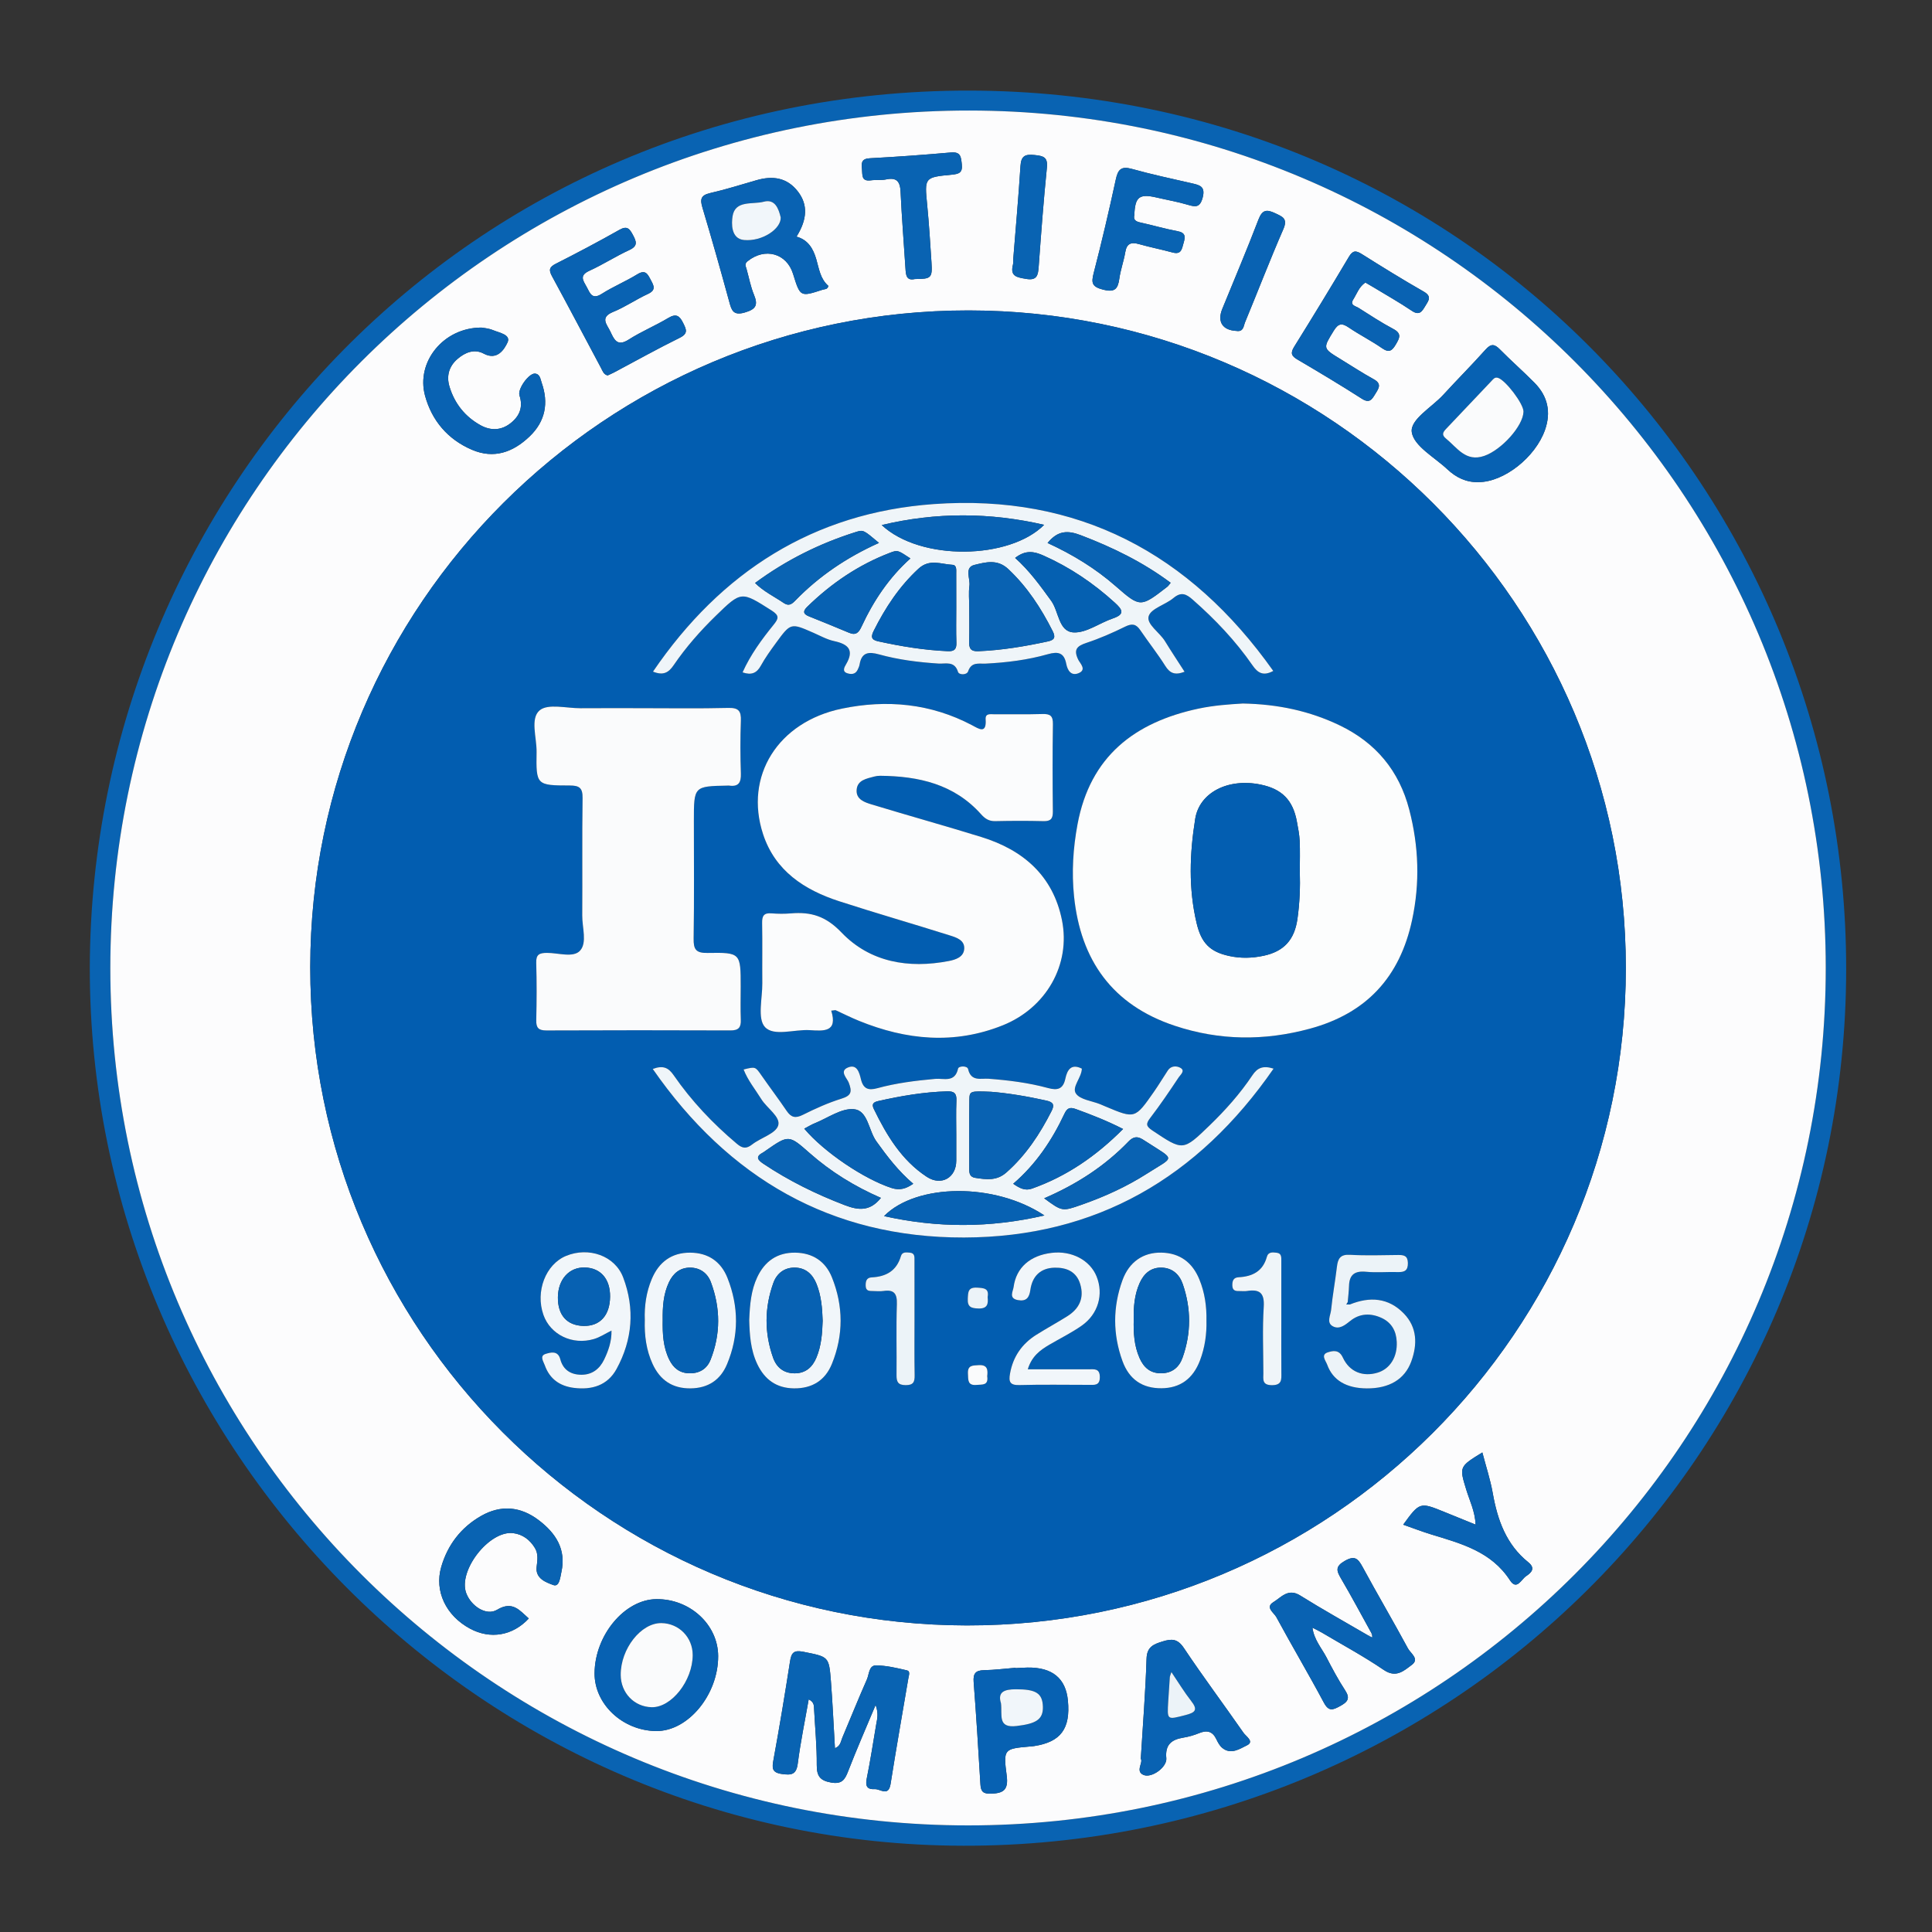 <?xml version="1.0" encoding="utf-8"?>
<!-- Generator: Adobe Illustrator 16.0.2, SVG Export Plug-In . SVG Version: 6.00 Build 0)  -->
<!DOCTYPE svg PUBLIC "-//W3C//DTD SVG 1.1//EN" "http://www.w3.org/Graphics/SVG/1.1/DTD/svg11.dtd">
<svg version="1.1" id="Layer_1" xmlns="http://www.w3.org/2000/svg" xmlns:xlink="http://www.w3.org/1999/xlink" x="0px" y="0px"
	 width="160px" height="160px" viewBox="0 0 160 160" enable-background="new 0 0 160 160" xml:space="preserve">
<rect x="0" y="0" width="160" height="160" fill="#333333" stroke="none"/>
<g>
	<path display="none" fill-rule="evenodd" clip-rule="evenodd" fill="#F6F6F6" d="M152,135.926c-47.889,0-95.777,0-143.665,0
		c-0.056-0.056-0.112-0.112-0.167-0.168c0-36.809,0.002-73.619-0.016-110.428c0-0.628,0.141-0.77,0.769-0.769
		c47.498,0.017,94.995,0.017,142.493,0c0.628,0,0.77,0.141,0.77,0.769c-0.018,36.809-0.017,73.619-0.017,110.428
		C152.111,135.813,152.056,135.87,152,135.926z M31.452,80.128c-0.026,26.743,21.782,48.678,48.447,48.729
		c27.037,0.051,48.954-21.67,48.975-48.61c0.021-26.412-21.021-48.709-48.647-48.743C52.615,31.468,31.536,53.701,31.452,80.128z"/>
	<path display="none" fill-rule="evenodd" clip-rule="evenodd" fill="#FEFEFE" d="M8.167,135.758
		c0.056,0.056,0.111,0.112,0.167,0.168C8.191,135.958,8.135,135.902,8.167,135.758z"/>
	<path display="none" fill-rule="evenodd" clip-rule="evenodd" fill="#FEFEFE" d="M152,135.926c0.056-0.056,0.111-0.112,0.167-0.168
		C152.2,135.902,152.145,135.958,152,135.926z"/>
	<path fill-rule="evenodd" clip-rule="evenodd" fill="#0963B2" d="M7.436,80.103C7.56,40.646,39.032,7.451,80.258,7.503
		c41.249,0.051,72.664,33.341,72.634,72.776c-0.033,40.224-32.756,72.652-73.123,72.577C39.957,152.781,7.396,120.03,7.436,80.103z
		 M151.201,80.139c-0.01-39.2-31.748-70.965-70.929-70.985C40.917,9.132,9.134,40.868,9.137,80.184
		c0.003,39.242,31.787,70.997,71.053,70.988C119.45,151.165,151.212,119.394,151.201,80.139z"/>
	<path fill-rule="evenodd" clip-rule="evenodd" fill="#FCFCFD" d="M151.201,80.139c0.011,39.255-31.751,71.026-71.011,71.033
		c-39.267,0.009-71.05-31.746-71.053-70.988C9.134,40.868,40.917,9.132,80.272,9.154C119.453,9.174,151.191,40.938,151.201,80.139z
		 M113.359,135.473c-1.9-1.11-3.825-2.18-5.691-3.345c-0.999-0.623-1.577,0.169-2.215,0.557c-0.7,0.427,0.054,0.881,0.243,1.23
		c1.286,2.376,2.666,4.703,3.938,7.086c0.407,0.76,0.744,0.618,1.345,0.29c0.637-0.347,0.858-0.636,0.412-1.318
		c-0.567-0.867-1.057-1.79-1.536-2.712c-0.398-0.767-1.021-1.438-1.167-2.465c0.349,0.18,0.574,0.284,0.787,0.411
		c1.715,1.019,3.479,1.968,5.125,3.091c1.025,0.698,1.677,0.054,2.319-0.421c0.661-0.489-0.104-0.959-0.315-1.354
		c-1.224-2.269-2.535-4.49-3.763-6.758c-0.382-0.707-0.659-0.965-1.48-0.493c-0.781,0.45-0.688,0.8-0.313,1.438
		c0.885,1.505,1.703,3.047,2.549,4.575C113.518,135.349,113.438,135.411,113.359,135.473z M80.212,25.709
		c-30.039-0.015-54.493,24.375-54.518,54.376c-0.024,30.041,24.349,54.483,54.368,54.525c30.104,0.04,54.574-24.363,54.582-54.438
		C134.653,50.156,110.237,25.724,80.212,25.709z M72.515,141.198c0.264,0.731,0.124,1.16,0.052,1.581
		c-0.255,1.519-0.491,3.039-0.795,4.546c-0.128,0.634,0.083,0.877,0.668,0.844c0.467-0.026,1.142,0.654,1.315-0.441
		c0.46-2.917,0.977-5.824,1.469-8.734c0.04-0.237,0.183-0.592-0.11-0.66c-0.844-0.198-1.709-0.406-2.567-0.413
		c-0.597-0.005-0.567,0.738-0.754,1.159c-0.707,1.597-1.355,3.218-2.036,4.826c-0.128,0.305-0.147,0.699-0.611,0.874
		c-0.112-1.896-0.193-3.724-0.334-5.549c-0.161-2.07-0.195-2.016-2.268-2.435c-0.809-0.163-1.006,0.074-1.119,0.799
		c-0.422,2.712-0.871,5.422-1.366,8.12c-0.126,0.681-0.163,1.082,0.694,1.199c0.772,0.107,1.195,0.071,1.314-0.867
		c0.226-1.767,0.591-3.516,0.905-5.313c0.465,0.231,0.432,0.534,0.448,0.825c0.079,1.537,0.232,3.076,0.22,4.613
		c-0.006,0.919,0.28,1.293,1.193,1.451c0.882,0.153,1.137-0.235,1.408-0.941C70.921,144.922,71.682,143.19,72.515,141.198z
		 M65.964,19.598c0.897-1.438,0.943-2.642,0.137-3.707c-0.902-1.194-2.104-1.356-3.459-0.965c-1.274,0.368-2.542,0.768-3.834,1.064
		c-0.777,0.179-0.841,0.515-0.634,1.208c0.773,2.583,1.504,5.177,2.215,7.778c0.192,0.702,0.318,1.184,1.281,0.906
		c0.898-0.26,1.137-0.586,0.775-1.459c-0.284-0.684-0.418-1.431-0.621-2.15c-0.063-0.226-0.194-0.413,0.09-0.642
		c1.428-1.153,3.231-0.662,3.763,1.051c0.593,1.912,0.594,1.915,2.445,1.312c0.167-0.054,0.424-0.009,0.477-0.32
		c-0.664-0.572-0.768-1.414-0.998-2.203C67.35,20.596,66.922,19.862,65.964,19.598z M59.475,137.147
		c-0.01-2.606-2.342-4.749-5.13-4.713c-2.622,0.035-5.083,2.991-5.105,6.133c-0.018,2.56,2.323,4.76,5.097,4.791
		C56.974,143.388,59.487,140.351,59.475,137.147z M122.449,39.927c2.095-0.002,4.699-2.049,5.498-4.313
		c0.522-1.483,0.232-2.801-0.862-3.91c-0.936-0.949-1.942-1.828-2.877-2.776c-0.449-0.456-0.736-0.472-1.181,0.025
		c-1.138,1.274-2.347,2.482-3.5,3.743c-0.945,1.033-2.771,2.049-2.608,3.102c0.178,1.147,1.883,2.069,2.944,3.066
		C120.581,39.54,121.428,39.961,122.449,39.927z M113.075,23.4c0.227,0.131,0.444,0.252,0.655,0.381
		c1.065,0.646,2.156,1.259,3.187,1.955c0.652,0.439,0.854,0.038,1.132-0.412c0.274-0.446,0.541-0.785-0.146-1.177
		c-1.732-0.988-3.43-2.041-5.118-3.103c-0.481-0.302-0.745-0.329-1.07,0.217c-1.485,2.501-3,4.987-4.537,7.457
		c-0.328,0.526-0.228,0.763,0.277,1.059c1.79,1.053,3.576,2.118,5.324,3.24c0.661,0.426,0.851,0.038,1.127-0.409
		c0.28-0.45,0.544-0.827-0.138-1.201c-0.945-0.52-1.85-1.116-2.772-1.679c-1.473-0.898-1.437-0.875-0.54-2.34
		c0.386-0.628,0.686-0.645,1.251-0.26c0.893,0.606,1.867,1.093,2.752,1.709c0.591,0.411,0.837,0.198,1.142-0.32
		c0.309-0.524,0.505-0.895-0.213-1.275c-0.988-0.523-1.929-1.144-2.877-1.744c-0.237-0.152-0.744-0.214-0.441-0.694
		C112.37,24.326,112.548,23.75,113.075,23.4z M50.324,31.092c0.188-0.089,0.38-0.169,0.563-0.267
		c1.797-0.953,3.572-1.95,5.398-2.846c0.736-0.362,0.548-0.704,0.284-1.242c-0.299-0.604-0.584-0.787-1.228-0.401
		c-1.067,0.639-2.232,1.119-3.277,1.788c-0.952,0.609-1.204-0.002-1.516-0.665c-0.279-0.593-0.903-1.167,0.234-1.63
		c0.995-0.405,1.896-1.035,2.875-1.485c0.714-0.329,0.477-0.706,0.226-1.179c-0.252-0.479-0.437-0.858-1.101-0.45
		c-0.952,0.587-2.002,1.018-2.944,1.618c-0.795,0.507-0.967-0.025-1.242-0.549c-0.266-0.511-0.677-0.954,0.202-1.354
		c1.131-0.515,2.185-1.202,3.314-1.72c0.737-0.338,0.594-0.709,0.302-1.254c-0.271-0.506-0.473-0.787-1.117-0.422
		c-1.734,0.981-3.498,1.911-5.274,2.812c-0.555,0.281-0.583,0.526-0.304,1.038c1.37,2.518,2.701,5.054,4.051,7.582
		C49.902,30.713,49.986,31.019,50.324,31.092z M94.475,145.65c0.223,0.308-0.479,1.035,0.223,1.341
		c0.681,0.295,1.962-0.652,1.891-1.378c-0.111-1.117,0.419-1.55,1.41-1.71c0.446-0.072,0.894-0.203,1.313-0.374
		c0.65-0.267,1.109-0.15,1.422,0.508c0.124,0.259,0.272,0.541,0.489,0.717c0.718,0.594,1.465,0.067,2.039-0.21
		c0.647-0.31-0.076-0.745-0.279-1.04c-1.637-2.352-3.354-4.648-4.945-7.03c-0.515-0.768-1.001-0.771-1.751-0.538
		c-0.756,0.234-1.305,0.44-1.335,1.442C94.867,140.075,94.65,142.768,94.475,145.65z M43.791,134.036
		c-0.756-0.665-1.338-1.494-2.628-0.721c-0.887,0.532-2.156-0.303-2.555-1.384c-0.691-1.87,1.924-5.216,3.898-4.963
		c0.787,0.101,1.382,0.557,1.791,1.229c0.299,0.489,0.209,1.021,0.144,1.569c-0.116,0.971,0.797,1.285,1.378,1.499
		c0.507,0.187,0.573-0.625,0.672-1.074c0.413-1.877-0.458-3.216-1.871-4.292c-1.508-1.148-3.137-1.295-4.781-0.354
		c-1.656,0.946-2.766,2.387-3.298,4.217c-0.584,2.009,0.394,4.042,2.379,5.112C40.603,135.782,42.46,135.469,43.791,134.036z
		 M39.873,27.129c-3.146-0.007-5.436,2.847-4.672,5.645c0.563,2.062,1.879,3.61,3.868,4.468c1.831,0.791,3.416,0.215,4.787-1.095
		c1.313-1.256,1.592-2.775,1-4.46c-0.099-0.282-0.129-0.71-0.551-0.747c-0.498-0.042-1.458,1.275-1.284,1.806
		c0.318,0.975,0.008,1.721-0.749,2.312c-0.769,0.6-1.638,0.618-2.462,0.167c-1.293-0.71-2.171-1.813-2.59-3.221
		c-0.253-0.851-0.051-1.652,0.656-2.267c0.645-0.56,1.411-0.864,2.183-0.451c1.134,0.606,1.719-0.386,1.97-0.921
		c0.306-0.652-0.68-0.805-1.2-1.023C40.455,27.184,40.026,27.161,39.873,27.129z M84.104,138.146c0-0.009-0.001-0.02-0.001-0.027
		c-0.873,0.069-1.743,0.184-2.615,0.199c-0.704,0.015-0.907,0.283-0.854,0.978c0.216,2.821,0.392,5.648,0.56,8.475
		c0.033,0.563,0.196,0.786,0.822,0.774c1.052-0.021,1.516-0.282,1.354-1.496c-0.295-2.21-0.216-2.221,1.908-2.411
		c0.125-0.011,0.251-0.017,0.374-0.037c2.198-0.343,3.008-1.437,2.787-3.765c-0.174-1.845-1.295-2.764-3.338-2.735
		C84.771,138.106,84.438,138.132,84.104,138.146z M93.942,17.801c0.055-1.509,0.415-1.78,1.873-1.437
		c0.848,0.199,1.713,0.344,2.547,0.593c0.643,0.193,1.017,0.244,1.237-0.59c0.25-0.934-0.253-1.038-0.901-1.187
		c-1.659-0.379-3.328-0.736-4.965-1.193c-0.881-0.246-1.149,0.05-1.326,0.871c-0.563,2.597-1.166,5.188-1.834,7.76
		c-0.214,0.822-0.137,1.13,0.77,1.366c0.975,0.254,1.237-0.045,1.357-0.916c0.103-0.737,0.368-1.451,0.491-2.187
		c0.121-0.723,0.485-0.849,1.133-0.666c0.918,0.26,1.859,0.444,2.779,0.694c0.751,0.204,0.773-0.312,0.921-0.805
		c0.163-0.543,0.133-0.841-0.521-0.962c-1.02-0.19-2.019-0.488-3.031-0.708C94.093,18.353,93.838,18.237,93.942,17.801z
		 M122.762,120.286c-1.931,1.183-1.917,1.183-1.317,3.131c0.275,0.886,0.706,1.737,0.761,2.847
		c-0.976-0.396-1.815-0.736-2.654-1.078c-1.954-0.794-1.989-0.785-3.345,1.082c0.793,0.276,1.558,0.574,2.34,0.813
		c2.465,0.751,4.955,1.409,6.499,3.786c0.571,0.88,0.938-0.075,1.345-0.341c0.46-0.304,0.78-0.662,0.171-1.151
		c-1.827-1.471-2.545-3.499-2.938-5.721C123.423,122.525,123.058,121.426,122.762,120.286z M75.771,23.108
		c1.359-0.002,1.454-0.09,1.369-1.399c-0.103-1.577-0.2-3.155-0.354-4.729c-0.222-2.276-0.245-2.298,2.039-2.514
		c0.608-0.058,0.904-0.173,0.827-0.865c-0.066-0.591-0.078-1.045-0.892-0.974c-2.236,0.196-4.478,0.36-6.72,0.479
		c-0.686,0.035-0.713,0.369-0.656,0.883c0.052,0.48-0.081,1.061,0.744,0.945c0.41-0.058,0.842,0.013,1.243-0.073
		c0.875-0.188,1.17,0.157,1.21,1.014c0.099,2.118,0.27,4.233,0.406,6.35C75.021,22.757,75.047,23.275,75.771,23.108z
		 M102.393,27.405c0.595,0.098,0.592-0.408,0.714-0.708c1.064-2.571,2.062-5.17,3.174-7.72c0.383-0.88-0.065-1.029-0.679-1.32
		c-0.71-0.336-1.069-0.29-1.383,0.528c-0.948,2.482-1.989,4.929-2.992,7.389C100.787,26.651,101.242,27.347,102.393,27.405z
		 M83.914,21.44c-0.008,0.166,0.011,0.339-0.03,0.497c-0.247,0.967,0.358,1.029,1.08,1.158c0.931,0.166,1.003-0.317,1.056-1.019
		c0.199-2.729,0.401-5.459,0.678-8.182c0.092-0.892-0.288-0.978-1.017-1.056c-0.786-0.084-1.116,0.068-1.17,0.911
		C84.348,16.316,84.118,18.877,83.914,21.44z"/>
	<path fill-rule="evenodd" clip-rule="evenodd" fill="#025DB0" d="M80.212,25.709c30.025,0.015,54.441,24.447,54.433,54.463
		c-0.008,30.075-24.478,54.479-54.582,54.438c-30.019-0.042-54.393-24.484-54.368-54.525C25.719,50.084,50.173,25.694,80.212,25.709
		z M111.784,108.034c-0.056-0.062-0.112-0.121-0.172-0.178c0.039-0.453,0.097-0.908,0.11-1.363c0.026-0.946,0.488-1.263,1.42-1.171
		c0.866,0.084,1.746-0.003,2.62,0.024c0.559,0.02,0.849-0.126,0.835-0.76c-0.014-0.601-0.336-0.658-0.807-0.654
		c-1.332,0.015-2.667,0.062-3.993-0.016c-0.799-0.046-0.997,0.322-1.076,0.985c-0.145,1.197-0.361,2.386-0.483,3.584
		c-0.047,0.45-0.405,1.058,0.147,1.353c0.521,0.279,0.988-0.082,1.438-0.445c0.778-0.63,1.686-0.665,2.586-0.253
		c0.837,0.385,1.225,1.083,1.265,1.989c0.059,1.241-0.554,2.231-1.579,2.546c-1.201,0.367-2.326-0.045-2.882-1.245
		c-0.317-0.69-0.829-0.564-1.229-0.443c-0.642,0.195-0.19,0.698-0.072,1.022c0.473,1.308,1.597,1.961,3.284,1.971
		c1.845,0.013,3.141-0.746,3.68-2.227c0.519-1.418,0.494-2.821-0.605-3.966C114.989,107.461,113.435,107.362,111.784,108.034z
		 M102.93,58.262c-1.109,0.065-2.396,0.151-3.663,0.42c-5.317,1.13-8.986,3.97-10.03,9.581c-0.369,1.98-0.494,3.973-0.288,5.968
		c0.546,5.298,3.176,9.001,8.346,10.719c3.705,1.231,7.415,1.259,11.179,0.241c4.692-1.269,7.455-4.271,8.47-8.998
		c0.662-3.079,0.554-6.113-0.235-9.144c-0.836-3.22-2.769-5.539-5.759-6.976C108.473,58.884,105.848,58.316,102.93,58.262z
		 M68.84,83.698c0.286-0.029,0.334-0.05,0.367-0.036c0.643,0.293,1.274,0.613,1.928,0.878c3.92,1.596,7.892,1.981,11.906,0.373
		c3.597-1.439,5.648-5.024,4.906-8.712c-0.742-3.681-3.211-5.81-6.673-6.882c-3.017-0.934-6.062-1.777-9.083-2.697
		c-0.579-0.176-1.297-0.413-1.249-1.194c0.051-0.831,0.82-0.942,1.458-1.118c0.158-0.044,0.329-0.063,0.494-0.063
		c3.181,0.028,6.126,0.686,8.357,3.189c0.327,0.366,0.653,0.579,1.168,0.567c1.333-0.03,2.667-0.035,3.998,0
		c0.604,0.016,0.783-0.207,0.776-0.795c-0.026-2.415-0.033-4.831,0.005-7.246c0.01-0.681-0.229-0.849-0.863-0.83
		c-1.331,0.042-2.665,0.011-3.998,0.021c-0.308,0.002-0.748-0.104-0.711,0.423c0.086,1.243-0.572,0.778-1.114,0.49
		c-3.43-1.813-7.079-2.153-10.8-1.378c-5.297,1.103-8.091,5.588-6.518,10.394c0.995,3.038,3.419,4.619,6.303,5.555
		c3.043,0.988,6.12,1.87,9.171,2.833c0.534,0.168,1.227,0.383,1.186,1.101c-0.039,0.693-0.715,0.907-1.274,1.016
		c-3.34,0.648-6.534,0.101-8.891-2.362c-1.3-1.358-2.528-1.721-4.182-1.583c-0.537,0.045-1.085,0.042-1.623-0.002
		c-0.615-0.05-0.779,0.205-0.768,0.789c0.03,1.665,0,3.332,0.015,4.998c0.011,1.244-0.419,2.92,0.213,3.62
		c0.73,0.81,2.435,0.187,3.713,0.265C68.198,85.38,69.394,85.506,68.84,83.698z M52.952,58.648c-1.625,0-3.249-0.008-4.872,0.002
		c-1.162,0.007-2.696-0.405-3.388,0.175c-0.804,0.674-0.236,2.262-0.255,3.45c-0.043,2.739-0.014,2.77,2.75,2.774
		c0.798,0,1.071,0.203,1.059,1.037c-0.046,3.248-0.005,6.496-0.027,9.744c-0.006,0.988,0.415,2.235-0.179,2.894
		c-0.557,0.619-1.81,0.181-2.753,0.188c-0.612,0.004-0.9,0.124-0.879,0.821c0.047,1.581,0.041,3.166,0.002,4.747
		c-0.017,0.653,0.2,0.858,0.852,0.855c5.08-0.021,10.16-0.021,15.24-0.002c0.669,0.003,0.873-0.252,0.848-0.885
		c-0.036-0.914-0.009-1.831-0.009-2.747c0-2.781-0.001-2.83-2.746-2.784c-0.975,0.017-1.166-0.302-1.152-1.204
		c0.052-3.247,0.021-6.495,0.021-9.743c0-2.857,0-2.857,2.79-2.912c0.042,0,0.084-0.005,0.125,0c0.785,0.113,1.001-0.254,0.977-1
		c-0.048-1.457-0.054-2.916,0-4.372c0.03-0.796-0.182-1.082-1.034-1.061C57.866,58.687,55.408,58.648,52.952,58.648z M54.059,88.527
		c6.282,9.044,14.778,13.982,25.775,13.956c10.937-0.026,19.389-4.96,25.637-13.985c-0.872-0.279-1.342-0.069-1.752,0.547
		c-1.02,1.527-2.24,2.895-3.561,4.17c-2.196,2.12-2.187,2.101-4.731,0.401c-0.517-0.347-0.547-0.545-0.173-1.032
		c0.834-1.089,1.604-2.228,2.362-3.368c0.141-0.213,0.586-0.557,0.111-0.8c-0.294-0.153-0.748-0.168-1.009,0.225
		c-0.39,0.59-0.752,1.197-1.157,1.777c-1.564,2.241-1.569,2.238-3.999,1.219c-0.153-0.063-0.304-0.134-0.458-0.195
		c-0.691-0.278-1.652-0.37-2.001-0.882c-0.367-0.538,0.47-1.308,0.491-2.062c-0.896-0.451-1.217,0.123-1.367,0.831
		c-0.186,0.873-0.652,0.989-1.438,0.775c-1.607-0.438-3.258-0.643-4.923-0.769c-0.616-0.048-1.451,0.261-1.692-0.797
		c-0.068-0.301-0.783-0.271-0.833-0.041c-0.26,1.192-1.211,0.785-1.885,0.848c-1.621,0.146-3.229,0.345-4.796,0.773
		c-0.748,0.205-1.168,0.058-1.361-0.738c-0.133-0.547-0.325-1.311-1.106-0.965c-0.693,0.308-0.04,0.882,0.096,1.241
		c0.278,0.73,0.242,1.067-0.593,1.326c-1.105,0.343-2.176,0.825-3.214,1.345c-0.608,0.303-0.963,0.216-1.331-0.323
		c-0.677-0.997-1.405-1.96-2.094-2.95c-0.504-0.724-0.491-0.731-1.476-0.486c0.353,0.905,0.964,1.647,1.465,2.453
		c0.475,0.765,1.622,1.474,1.399,2.188c-0.211,0.677-1.435,1.007-2.152,1.566c-0.497,0.388-0.813,0.331-1.275-0.059
		c-1.987-1.673-3.757-3.543-5.232-5.678C55.362,88.428,54.919,88.202,54.059,88.527z M98.101,55.632
		c-0.587-0.915-1.117-1.707-1.611-2.521c-0.446-0.737-1.558-1.41-1.358-2.08c0.193-0.644,1.386-0.945,2.051-1.504
		c0.642-0.538,1.061-0.338,1.596,0.134c1.855,1.63,3.545,3.405,4.951,5.437c0.428,0.62,0.877,0.923,1.721,0.468
		c-6.91-9.76-16.206-14.672-28.119-13.819c-9.938,0.711-17.612,5.6-23.25,13.875c0.88,0.357,1.313,0.053,1.715-0.537
		c1.011-1.483,2.195-2.828,3.481-4.081c2.131-2.076,2.113-2.042,4.623-0.448c0.68,0.431,0.579,0.681,0.161,1.197
		c-0.983,1.214-1.908,2.475-2.561,3.931c0.736,0.251,1.175,0.064,1.517-0.56c0.359-0.654,0.803-1.265,1.244-1.87
		c1.226-1.68,1.231-1.671,3.094-0.855c0.571,0.25,1.132,0.567,1.732,0.696c1.181,0.254,1.675,0.751,0.979,1.928
		c-0.134,0.224-0.336,0.58,0.083,0.726c0.302,0.105,0.676,0.127,0.87-0.26c0.074-0.147,0.146-0.305,0.173-0.466
		c0.169-1.004,0.748-1.067,1.609-0.828c1.607,0.445,3.259,0.652,4.927,0.759c0.585,0.037,1.328-0.243,1.615,0.693
		c0.078,0.255,0.728,0.278,0.838-0.053c0.271-0.805,0.903-0.609,1.435-0.635c1.754-0.087,3.489-0.304,5.174-0.782
		c0.858-0.244,1.34-0.115,1.516,0.802c0.105,0.544,0.402,1.021,1.014,0.775c0.709-0.285,0.127-0.819-0.017-1.112
		c-0.408-0.833-0.136-1.134,0.672-1.401c1.1-0.364,2.174-0.834,3.214-1.347c0.566-0.278,0.9-0.218,1.246,0.291
		c0.677,0.999,1.432,1.946,2.073,2.965C96.882,55.746,97.291,55.943,98.101,55.632z M50.641,110.193
		c0.019,0.887-0.253,1.666-0.615,2.412c-0.373,0.768-0.99,1.245-1.864,1.246c-0.875,0.002-1.527-0.392-1.762-1.284
		c-0.196-0.746-0.807-0.566-1.212-0.443c-0.53,0.162-0.184,0.626-0.072,0.942c0.401,1.133,1.242,1.725,2.415,1.872
		c1.49,0.187,2.782-0.203,3.527-1.563c1.327-2.424,1.527-5.004,0.549-7.583c-0.686-1.807-2.86-2.553-4.725-1.785
		c-1.695,0.696-2.56,2.944-1.878,4.886c0.576,1.637,2.391,2.528,4.181,2C49.681,110.747,50.129,110.444,50.641,110.193z
		 M53.399,109.32c-0.04,1.26,0.118,2.491,0.649,3.643c0.613,1.326,1.632,2.031,3.14,2.016c1.456-0.018,2.474-0.697,3.019-1.995
		c0.992-2.362,0.981-4.771,0.041-7.146c-0.541-1.369-1.612-2.091-3.091-2.098c-1.539-0.009-2.589,0.782-3.176,2.173
		C53.524,106.996,53.354,108.146,53.399,109.32z M62.048,109.322c0.03,1.159,0.097,2.452,0.667,3.647
		c0.605,1.27,1.57,1.991,3.038,2.009c1.516,0.017,2.588-0.669,3.141-2.026c0.966-2.375,0.958-4.801-0.003-7.18
		c-0.532-1.313-1.591-2.012-3.024-2.032c-1.487-0.022-2.531,0.702-3.156,2.035C62.205,106.854,62.099,108.016,62.048,109.322z
		 M99.913,109.367c0.021-1.175-0.139-2.322-0.586-3.41c-0.571-1.396-1.604-2.19-3.146-2.221c-1.493-0.03-2.666,0.758-3.222,2.281
		c-0.808,2.22-0.808,4.482,0,6.701c0.563,1.546,1.672,2.261,3.226,2.25c1.527-0.009,2.61-0.767,3.194-2.307
		C99.779,111.605,99.941,110.498,99.913,109.367z M85.117,113.399c0.328-1.083,1.021-1.585,1.774-2.03
		c0.896-0.526,1.836-0.987,2.685-1.581c1.379-0.964,1.835-2.602,1.237-4.083c-0.543-1.343-2.06-2.145-3.703-1.951
		c-1.792,0.208-2.955,1.218-3.168,2.832c-0.047,0.355-0.433,0.937,0.353,1.08c0.688,0.127,0.944-0.186,1.034-0.838
		c0.158-1.136,0.838-1.816,2.002-1.845c0.979-0.022,1.818,0.313,2.13,1.367c0.346,1.162-0.091,2.039-1.079,2.659
		c-0.846,0.53-1.724,1.006-2.567,1.538c-1.185,0.748-1.92,1.805-2.169,3.205c-0.119,0.67-0.019,0.974,0.773,0.952
		c1.915-0.052,3.831-0.018,5.745-0.017c0.458,0,0.923,0.088,0.92-0.646c-0.005-0.738-0.474-0.643-0.928-0.643
		C88.534,113.399,86.91,113.399,85.117,113.399z M75.734,109.271c0-1.624,0.002-3.248-0.002-4.873
		c-0.002-0.284,0.044-0.621-0.38-0.657c-0.287-0.024-0.634-0.084-0.741,0.282c-0.358,1.22-1.222,1.707-2.423,1.765
		c-0.435,0.021-0.506,0.324-0.497,0.703c0.013,0.438,0.304,0.423,0.598,0.428c0.292,0.004,0.588,0.037,0.874-0.005
		c0.873-0.13,1.141,0.211,1.111,1.091c-0.064,1.955-0.007,3.915-0.028,5.872c-0.004,0.552,0.111,0.829,0.752,0.835
		c0.641,0.004,0.756-0.262,0.747-0.818C75.718,112.353,75.736,110.811,75.734,109.271z M106.113,109.295
		c0-1.625,0.001-3.25-0.001-4.875c0-0.289,0.028-0.625-0.375-0.673c-0.322-0.037-0.703-0.101-0.823,0.342
		c-0.33,1.193-1.192,1.626-2.338,1.687c-0.434,0.022-0.53,0.301-0.521,0.688c0.012,0.413,0.256,0.465,0.58,0.455
		c0.209-0.006,0.422,0.028,0.624-0.005c1.041-0.163,1.473,0.142,1.397,1.314c-0.117,1.825-0.032,3.664-0.031,5.498
		c0,0.487-0.128,0.979,0.698,0.987c0.857,0.007,0.798-0.479,0.793-1.045C106.106,112.212,106.113,110.752,106.113,109.295z
		 M81.792,107.418c0.135-0.724-0.306-0.75-0.875-0.781c-0.747-0.043-0.74,0.36-0.77,0.912c-0.037,0.702,0.292,0.797,0.887,0.815
		C81.771,108.385,81.857,107.997,81.792,107.418z M81.757,113.974c0.055-0.493,0.055-0.971-0.72-0.919
		c-0.485,0.031-0.914-0.003-0.877,0.696c0.028,0.521-0.05,1.019,0.738,0.94C81.359,114.646,81.871,114.753,81.757,113.974z"/>
	<path fill-rule="evenodd" clip-rule="evenodd" fill="#0963B2" d="M72.515,141.198c-0.833,1.992-1.593,3.724-2.272,5.484
		c-0.271,0.706-0.526,1.095-1.408,0.941c-0.914-0.158-1.2-0.532-1.193-1.451c0.012-1.537-0.141-3.076-0.22-4.613
		c-0.016-0.291,0.018-0.594-0.448-0.825c-0.314,1.797-0.679,3.546-0.905,5.313c-0.12,0.938-0.542,0.975-1.314,0.867
		c-0.856-0.117-0.82-0.519-0.694-1.199c0.495-2.698,0.943-5.408,1.366-8.12c0.113-0.725,0.31-0.962,1.119-0.799
		c2.073,0.419,2.107,0.364,2.268,2.435c0.141,1.825,0.222,3.653,0.334,5.549c0.464-0.175,0.483-0.569,0.611-0.874
		c0.681-1.608,1.329-3.229,2.036-4.826c0.188-0.421,0.158-1.164,0.754-1.159c0.858,0.007,1.723,0.215,2.567,0.413
		c0.292,0.068,0.15,0.423,0.11,0.66c-0.493,2.91-1.009,5.817-1.469,8.734c-0.173,1.096-0.848,0.415-1.315,0.441
		c-0.585,0.033-0.796-0.21-0.668-0.844c0.304-1.507,0.54-3.027,0.795-4.546C72.638,142.358,72.779,141.93,72.515,141.198z"/>
	<path fill-rule="evenodd" clip-rule="evenodd" fill="#0962B2" d="M113.598,135.285c-0.846-1.528-1.664-3.07-2.549-4.575
		c-0.376-0.639-0.469-0.988,0.313-1.438c0.821-0.472,1.099-0.214,1.48,0.493c1.228,2.268,2.539,4.489,3.763,6.758
		c0.212,0.396,0.977,0.865,0.315,1.354c-0.643,0.475-1.294,1.119-2.319,0.421c-1.646-1.123-3.41-2.072-5.125-3.091
		c-0.213-0.127-0.438-0.231-0.787-0.411c0.146,1.026,0.769,1.698,1.167,2.465c0.479,0.922,0.969,1.845,1.536,2.712
		c0.446,0.683,0.225,0.972-0.412,1.318c-0.601,0.328-0.938,0.47-1.345-0.29c-1.272-2.383-2.652-4.71-3.938-7.086
		c-0.189-0.35-0.943-0.804-0.243-1.23c0.638-0.388,1.216-1.18,2.215-0.557c1.866,1.165,3.791,2.234,5.691,3.345
		c0.093,0.04,0.188,0.08,0.28,0.119C113.625,135.49,113.61,135.387,113.598,135.285z"/>
	<path fill-rule="evenodd" clip-rule="evenodd" fill="#0962B2" d="M65.964,19.598c0.958,0.264,1.386,0.999,1.639,1.873
		c0.229,0.789,0.334,1.63,0.998,2.203c-0.053,0.311-0.31,0.267-0.477,0.32c-1.851,0.604-1.853,0.601-2.445-1.312
		c-0.532-1.713-2.335-2.204-3.763-1.051c-0.284,0.229-0.154,0.416-0.09,0.642c0.202,0.719,0.337,1.466,0.621,2.15
		c0.361,0.873,0.123,1.199-0.775,1.459c-0.963,0.278-1.089-0.205-1.281-0.906c-0.711-2.601-1.442-5.195-2.215-7.778
		c-0.208-0.693-0.144-1.029,0.634-1.208c1.292-0.296,2.56-0.696,3.834-1.064c1.355-0.391,2.558-0.229,3.459,0.965
		C66.907,16.956,66.861,18.16,65.964,19.598z M64.655,18.007c-0.171-0.702-0.456-1.556-1.403-1.301
		c-0.92,0.249-2.37-0.153-2.583,1.199c-0.089,0.568-0.155,1.868,0.949,1.971C63.113,20.017,64.693,18.956,64.655,18.007z"/>
	<path fill-rule="evenodd" clip-rule="evenodd" fill="#0761B2" d="M59.475,137.147c0.013,3.203-2.5,6.24-5.139,6.211
		c-2.773-0.031-5.114-2.231-5.097-4.791c0.022-3.142,2.483-6.098,5.105-6.133C57.133,132.398,59.465,134.541,59.475,137.147z
		 M51.405,138.714c0.008,1.485,1.117,2.639,2.567,2.671c1.636,0.036,3.39-2.192,3.395-4.314c0.004-1.467-1.129-2.629-2.586-2.652
		C53.088,134.39,51.392,136.548,51.405,138.714z"/>
	<path fill-rule="evenodd" clip-rule="evenodd" fill="#0761B2" d="M122.448,39.928c-1.021,0.033-1.867-0.389-2.585-1.064
		c-1.062-0.997-2.767-1.918-2.944-3.066c-0.163-1.053,1.663-2.069,2.608-3.102c1.153-1.261,2.362-2.469,3.5-3.743
		c0.444-0.497,0.731-0.48,1.181-0.025c0.935,0.948,1.941,1.828,2.877,2.776c1.095,1.108,1.385,2.426,0.862,3.91
		C127.148,37.877,124.544,39.924,122.448,39.928z M126.168,34.092c0.013-0.647-1.489-2.614-2.11-2.799
		c-0.265-0.079-0.379,0.089-0.515,0.233c-1.259,1.325-2.51,2.657-3.771,3.978c-0.264,0.275-0.408,0.501-0.032,0.807
		c0.935,0.76,1.643,1.974,3.176,1.445C124.351,37.261,126.143,35.27,126.168,34.092z"/>
	<path fill-rule="evenodd" clip-rule="evenodd" fill="#0962B2" d="M113.075,23.4c-0.527,0.349-0.705,0.925-1.007,1.405
		c-0.303,0.479,0.204,0.542,0.441,0.694c0.948,0.6,1.889,1.221,2.877,1.744c0.718,0.38,0.521,0.751,0.213,1.275
		c-0.305,0.518-0.551,0.731-1.142,0.32c-0.885-0.616-1.859-1.103-2.752-1.709c-0.565-0.385-0.865-0.368-1.251,0.26
		c-0.896,1.465-0.933,1.442,0.54,2.34c0.923,0.563,1.827,1.159,2.772,1.679c0.682,0.374,0.418,0.751,0.138,1.201
		c-0.276,0.447-0.466,0.834-1.127,0.409c-1.748-1.123-3.534-2.187-5.324-3.24c-0.505-0.295-0.605-0.532-0.277-1.059
		c1.537-2.47,3.052-4.955,4.537-7.457c0.325-0.545,0.589-0.519,1.07-0.217c1.688,1.062,3.386,2.114,5.118,3.103
		c0.688,0.392,0.421,0.731,0.146,1.177c-0.277,0.449-0.479,0.851-1.132,0.412c-1.03-0.696-2.121-1.309-3.187-1.955
		C113.52,23.652,113.302,23.531,113.075,23.4z"/>
	<path fill-rule="evenodd" clip-rule="evenodd" fill="#0962B2" d="M50.325,31.09c-0.338-0.072-0.422-0.377-0.554-0.625
		c-1.35-2.528-2.681-5.064-4.051-7.582c-0.278-0.512-0.25-0.757,0.304-1.038c1.777-0.9,3.541-1.831,5.274-2.812
		c0.644-0.364,0.846-0.084,1.117,0.422c0.292,0.545,0.435,0.917-0.302,1.254c-1.13,0.518-2.183,1.206-3.314,1.72
		c-0.879,0.4-0.468,0.843-0.202,1.354c0.274,0.524,0.446,1.056,1.242,0.549c0.942-0.601,1.993-1.031,2.944-1.618
		c0.665-0.409,0.849-0.029,1.101,0.45c0.25,0.473,0.488,0.85-0.226,1.179c-0.979,0.45-1.88,1.08-2.875,1.485
		c-1.137,0.463-0.513,1.038-0.234,1.63c0.312,0.663,0.563,1.274,1.516,0.665c1.045-0.669,2.21-1.149,3.277-1.788
		c0.644-0.385,0.929-0.203,1.228,0.401c0.264,0.538,0.452,0.879-0.284,1.242c-1.826,0.896-3.601,1.893-5.398,2.846
		C50.705,30.923,50.512,31.003,50.325,31.09z"/>
	<path fill-rule="evenodd" clip-rule="evenodd" fill="#0962B2" d="M94.475,145.65c0.176-2.883,0.393-5.575,0.477-8.272
		c0.03-1.002,0.579-1.208,1.335-1.442c0.75-0.232,1.236-0.229,1.751,0.538c1.592,2.382,3.309,4.679,4.945,7.03
		c0.203,0.295,0.927,0.73,0.279,1.04c-0.574,0.277-1.321,0.804-2.039,0.21c-0.217-0.176-0.365-0.458-0.489-0.717
		c-0.313-0.658-0.771-0.774-1.422-0.508c-0.42,0.171-0.867,0.302-1.313,0.374c-0.991,0.16-1.521,0.593-1.41,1.71
		c0.071,0.726-1.21,1.673-1.891,1.378C93.995,146.686,94.697,145.958,94.475,145.65z M97.01,138.475
		c-0.085,0.263-0.126,0.341-0.131,0.419c-0.049,0.662-0.091,1.325-0.131,1.986c-0.096,1.593-0.107,1.546,1.413,1.158
		c0.813-0.208,1.078-0.419,0.484-1.173C98.087,140.155,97.619,139.375,97.01,138.475z"/>
	<path fill-rule="evenodd" clip-rule="evenodd" fill="#0963B2" d="M43.791,134.036c-1.331,1.433-3.188,1.746-4.869,0.839
		c-1.985-1.07-2.963-3.104-2.379-5.112c0.532-1.83,1.642-3.271,3.298-4.217c1.644-0.94,3.272-0.794,4.781,0.354
		c1.413,1.076,2.283,2.415,1.871,4.292c-0.099,0.449-0.165,1.261-0.672,1.074c-0.582-0.214-1.494-0.528-1.378-1.499
		c0.065-0.549,0.155-1.08-0.144-1.569c-0.409-0.673-1.004-1.129-1.791-1.229c-1.975-0.253-4.589,3.093-3.898,4.963
		c0.398,1.081,1.668,1.916,2.555,1.384C42.452,132.542,43.034,133.371,43.791,134.036z"/>
	<path fill-rule="evenodd" clip-rule="evenodd" fill="#0962B2" d="M39.873,27.129c0.153,0.031,0.582,0.054,0.956,0.211
		c0.52,0.218,1.506,0.371,1.2,1.023c-0.25,0.535-0.835,1.527-1.97,0.921c-0.772-0.413-1.538-0.109-2.183,0.451
		c-0.708,0.614-0.909,1.416-0.656,2.267c0.418,1.409,1.297,2.511,2.59,3.221c0.825,0.452,1.693,0.433,2.462-0.167
		c0.757-0.59,1.067-1.337,0.749-2.312c-0.174-0.531,0.787-1.848,1.284-1.806c0.422,0.037,0.452,0.465,0.551,0.747
		c0.592,1.685,0.313,3.205-1,4.46c-1.371,1.31-2.956,1.886-4.787,1.095c-1.989-0.858-3.305-2.407-3.868-4.468
		C34.437,29.977,36.727,27.123,39.873,27.129z"/>
	<path fill-rule="evenodd" clip-rule="evenodd" fill="#0761B2" d="M84.104,138.146c0.333-0.015,0.666-0.04,0.998-0.046
		c2.043-0.028,3.164,0.891,3.338,2.735c0.221,2.328-0.589,3.422-2.787,3.765c-0.123,0.021-0.249,0.026-0.374,0.037
		c-2.124,0.19-2.203,0.201-1.908,2.411c0.161,1.214-0.303,1.476-1.354,1.496c-0.626,0.012-0.789-0.212-0.822-0.774
		c-0.168-2.826-0.344-5.653-0.56-8.475c-0.054-0.694,0.149-0.963,0.854-0.978c0.872-0.016,1.742-0.13,2.615-0.199
		C84.104,138.127,84.104,138.138,84.104,138.146z M82.897,141.058c0.119,0.98-0.308,2.075,1.296,1.882
		c1.585-0.188,2.205-0.524,2.175-1.597c-0.033-1.134-0.594-1.445-2.223-1.445C83.162,139.897,82.603,140.118,82.897,141.058z"/>
	<path fill-rule="evenodd" clip-rule="evenodd" fill="#0963B2" d="M93.942,17.801c-0.104,0.436,0.15,0.551,0.53,0.633
		c1.013,0.221,2.012,0.519,3.031,0.708c0.653,0.121,0.684,0.419,0.521,0.962c-0.147,0.493-0.17,1.008-0.921,0.805
		c-0.92-0.25-1.861-0.434-2.779-0.694c-0.647-0.183-1.012-0.057-1.133,0.666c-0.123,0.736-0.389,1.449-0.491,2.187
		c-0.12,0.871-0.383,1.169-1.357,0.916c-0.906-0.235-0.983-0.543-0.77-1.366c0.668-2.572,1.271-5.164,1.834-7.76
		c0.177-0.82,0.445-1.116,1.326-0.871c1.637,0.458,3.306,0.814,4.965,1.193c0.648,0.148,1.151,0.252,0.901,1.187
		c-0.221,0.834-0.595,0.784-1.237,0.59c-0.834-0.249-1.699-0.394-2.547-0.593C94.357,16.021,93.997,16.292,93.942,17.801z"/>
	<path fill-rule="evenodd" clip-rule="evenodd" fill="#0962B2" d="M122.762,120.286c0.296,1.14,0.661,2.239,0.86,3.368
		c0.394,2.222,1.111,4.25,2.938,5.721c0.609,0.489,0.289,0.848-0.171,1.151c-0.406,0.266-0.773,1.221-1.345,0.341
		c-1.544-2.377-4.034-3.035-6.499-3.786c-0.782-0.239-1.547-0.537-2.34-0.813c1.355-1.867,1.391-1.876,3.345-1.082
		c0.839,0.342,1.679,0.682,2.654,1.078c-0.055-1.109-0.485-1.961-0.761-2.847C120.845,121.469,120.831,121.469,122.762,120.286z"/>
	<path fill-rule="evenodd" clip-rule="evenodd" fill="#0963B2" d="M75.771,23.108c-0.723,0.167-0.75-0.352-0.784-0.883
		c-0.137-2.117-0.308-4.232-0.406-6.35c-0.04-0.857-0.334-1.201-1.21-1.014c-0.401,0.086-0.833,0.015-1.243,0.073
		c-0.825,0.116-0.692-0.465-0.744-0.945c-0.057-0.514-0.03-0.848,0.656-0.883c2.243-0.118,4.484-0.283,6.72-0.479
		c0.814-0.071,0.826,0.383,0.892,0.974c0.077,0.692-0.218,0.808-0.827,0.865c-2.284,0.216-2.261,0.238-2.039,2.514
		c0.154,1.573,0.25,3.152,0.354,4.729C77.225,23.019,77.13,23.106,75.771,23.108z"/>
	<path fill-rule="evenodd" clip-rule="evenodd" fill="#0962B2" d="M102.393,27.405c-1.15-0.058-1.605-0.753-1.166-1.83
		c1.003-2.46,2.044-4.907,2.992-7.389c0.313-0.818,0.673-0.864,1.383-0.528c0.613,0.291,1.062,0.44,0.679,1.32
		c-1.112,2.549-2.109,5.149-3.174,7.72C102.984,26.997,102.987,27.502,102.393,27.405z"/>
	<path fill-rule="evenodd" clip-rule="evenodd" fill="#0963B2" d="M83.913,21.44c0.205-2.563,0.435-5.124,0.598-7.69
		c0.054-0.843,0.384-0.995,1.17-0.911c0.729,0.078,1.108,0.164,1.017,1.056c-0.276,2.722-0.479,5.452-0.678,8.182
		c-0.053,0.701-0.125,1.185-1.056,1.019c-0.722-0.129-1.327-0.191-1.08-1.158C83.925,21.78,83.906,21.606,83.913,21.44z"/>
	<path fill-rule="evenodd" clip-rule="evenodd" fill="#FCFDFD" d="M102.93,58.262c2.918,0.054,5.543,0.622,8.019,1.812
		c2.99,1.437,4.923,3.756,5.759,6.976c0.789,3.031,0.897,6.065,0.235,9.144c-1.015,4.727-3.777,7.729-8.47,8.998
		c-3.764,1.018-7.474,0.99-11.179-0.241c-5.17-1.718-7.8-5.42-8.346-10.719c-0.206-1.995-0.081-3.988,0.288-5.968
		c1.044-5.611,4.713-8.451,10.03-9.581C100.533,58.414,101.82,58.327,102.93,58.262z M107.644,72.125
		c0-0.831,0.028-1.663-0.011-2.493c-0.025-0.537-0.134-1.071-0.233-1.603c-0.326-1.771-1.239-2.692-3.001-3.054
		c-2.703-0.556-5.068,0.662-5.416,2.834c-0.464,2.893-0.568,5.782,0.122,8.668c0.386,1.606,1.081,2.344,2.691,2.693
		c0.954,0.207,1.896,0.184,2.842-0.017c1.692-0.358,2.563-1.32,2.81-3.049C107.636,74.784,107.686,73.456,107.644,72.125z"/>
	<path fill-rule="evenodd" clip-rule="evenodd" fill="#FBFCFD" d="M68.84,83.698c0.554,1.808-0.642,1.682-1.783,1.614
		c-1.278-0.078-2.983,0.545-3.713-0.265c-0.633-0.7-0.202-2.376-0.213-3.62c-0.015-1.667,0.016-3.333-0.015-4.998
		c-0.011-0.584,0.153-0.839,0.768-0.789c0.538,0.043,1.086,0.047,1.623,0.002c1.653-0.138,2.882,0.224,4.182,1.583
		c2.356,2.463,5.55,3.01,8.891,2.362c0.559-0.109,1.235-0.323,1.274-1.016c0.041-0.718-0.652-0.933-1.186-1.101
		c-3.051-0.964-6.128-1.846-9.171-2.833c-2.884-0.936-5.308-2.518-6.303-5.555c-1.573-4.805,1.221-9.291,6.518-10.394
		c3.721-0.774,7.371-0.434,10.8,1.378c0.542,0.288,1.2,0.753,1.114-0.49c-0.037-0.527,0.403-0.421,0.711-0.423
		c1.333-0.011,2.667,0.021,3.998-0.021c0.634-0.019,0.873,0.149,0.863,0.83c-0.038,2.416-0.031,4.831-0.005,7.246
		c0.007,0.588-0.172,0.811-0.776,0.795c-1.331-0.034-2.665-0.03-3.998,0c-0.515,0.012-0.841-0.201-1.168-0.567
		c-2.231-2.503-5.176-3.161-8.357-3.189c-0.165,0-0.336,0.019-0.494,0.063c-0.639,0.176-1.407,0.287-1.458,1.118
		c-0.049,0.782,0.669,1.018,1.249,1.194c3.021,0.92,6.066,1.763,9.083,2.697c3.462,1.072,5.931,3.201,6.673,6.882
		c0.742,3.688-1.31,7.272-4.906,8.712c-4.014,1.608-7.986,1.223-11.906-0.373c-0.654-0.265-1.285-0.585-1.928-0.878
		C69.174,83.648,69.125,83.669,68.84,83.698z"/>
	<path fill-rule="evenodd" clip-rule="evenodd" fill="#FAFBFC" d="M52.952,58.648c2.456,0,4.914,0.039,7.37-0.021
		c0.852-0.021,1.063,0.265,1.034,1.061c-0.054,1.456-0.049,2.915,0,4.372c0.024,0.745-0.192,1.113-0.977,1
		c-0.041-0.005-0.083,0-0.125,0c-2.79,0.054-2.79,0.054-2.79,2.912c0,3.248,0.032,6.496-0.021,9.743
		c-0.014,0.901,0.177,1.22,1.152,1.204c2.745-0.046,2.746,0.003,2.746,2.784c0,0.916-0.027,1.833,0.009,2.747
		c0.025,0.633-0.179,0.888-0.848,0.885c-5.08-0.019-10.16-0.02-15.24,0.002c-0.652,0.003-0.868-0.202-0.852-0.855
		c0.039-1.581,0.045-3.166-0.002-4.747c-0.021-0.697,0.267-0.816,0.879-0.821c0.944-0.007,2.197,0.431,2.753-0.188
		c0.594-0.658,0.173-1.906,0.179-2.894c0.022-3.248-0.019-6.496,0.027-9.744c0.012-0.833-0.261-1.036-1.059-1.037
		c-2.764-0.004-2.794-0.035-2.75-2.774c0.019-1.188-0.549-2.775,0.255-3.45c0.692-0.581,2.226-0.168,3.388-0.175
		C49.704,58.64,51.328,58.648,52.952,58.648z"/>
	<path fill-rule="evenodd" clip-rule="evenodd" fill="#EFF5F9" d="M54.059,88.527c0.86-0.325,1.304-0.1,1.728,0.513
		c1.475,2.135,3.245,4.005,5.232,5.678c0.462,0.39,0.779,0.446,1.275,0.059c0.717-0.56,1.941-0.89,2.152-1.566
		c0.223-0.715-0.924-1.424-1.399-2.188c-0.501-0.806-1.112-1.548-1.465-2.453c0.984-0.245,0.971-0.237,1.476,0.486
		c0.688,0.99,1.417,1.953,2.094,2.95c0.368,0.539,0.722,0.626,1.331,0.323c1.039-0.52,2.109-1.002,3.214-1.345
		c0.835-0.259,0.871-0.596,0.593-1.326c-0.135-0.359-0.789-0.934-0.096-1.241c0.781-0.346,0.973,0.418,1.106,0.965
		c0.193,0.796,0.614,0.943,1.361,0.738c1.567-0.429,3.175-0.627,4.796-0.773c0.674-0.063,1.625,0.345,1.885-0.848
		c0.05-0.23,0.765-0.26,0.833,0.041c0.241,1.058,1.076,0.749,1.692,0.797c1.665,0.126,3.315,0.331,4.923,0.769
		c0.785,0.214,1.252,0.098,1.438-0.775c0.15-0.708,0.472-1.282,1.367-0.831c-0.021,0.754-0.858,1.523-0.491,2.062
		c0.349,0.512,1.31,0.604,2.001,0.882c0.154,0.062,0.305,0.132,0.458,0.195c2.43,1.02,2.435,1.022,3.999-1.219
		c0.405-0.58,0.768-1.188,1.157-1.777c0.261-0.393,0.715-0.378,1.009-0.225c0.475,0.243,0.029,0.587-0.111,0.8
		c-0.759,1.141-1.528,2.279-2.362,3.368c-0.374,0.487-0.344,0.686,0.173,1.032c2.545,1.699,2.535,1.719,4.731-0.401
		c1.32-1.275,2.541-2.643,3.561-4.17c0.41-0.616,0.88-0.826,1.752-0.547c-6.248,9.025-14.7,13.959-25.637,13.985
		C68.837,102.51,60.34,97.571,54.059,88.527z M82.083,90.418c-1.745-0.071-1.794-0.071-1.805,0.673
		c-0.029,1.912-0.006,3.826-0.012,5.74c-0.002,0.371,0.077,0.651,0.508,0.715c0.906,0.137,1.762,0.266,2.571-0.448
		c1.624-1.435,2.776-3.188,3.743-5.093c0.253-0.499,0.148-0.728-0.423-0.856C85.042,90.784,83.404,90.52,82.083,90.418z
		 M79.194,94.011c0-0.955-0.029-1.91,0.011-2.862c0.026-0.599-0.182-0.787-0.779-0.768c-1.916,0.057-3.791,0.374-5.652,0.794
		c-0.365,0.081-0.636,0.196-0.409,0.663c1.064,2.185,2.303,4.251,4.381,5.617c1.212,0.797,2.446,0.072,2.447-1.329
		C79.195,95.421,79.194,94.715,79.194,94.011z M86.492,100.66c-4.103-2.737-10.599-2.667-13.279,0.053
		C77.623,101.696,81.957,101.704,86.492,100.66z M66.604,93.47c1.65,1.959,4.987,4.191,7.238,4.917
		c0.653,0.209,1.184,0.071,1.787-0.354c-1.23-1.048-2.156-2.262-3.054-3.515c-0.65-0.905-0.695-2.556-1.862-2.66
		c-1.037-0.095-2.159,0.731-3.24,1.166C67.206,93.13,66.959,93.286,66.604,93.47z M83.909,98.034
		c0.526,0.366,0.983,0.604,1.551,0.403c2.884-1.022,5.326-2.703,7.55-4.938c-1.368-0.697-2.637-1.188-3.919-1.653
		c-0.516-0.188-0.725-0.061-0.944,0.403C87.119,94.437,85.791,96.418,83.909,98.034z M86.474,99.238
		c1.497,1.102,1.494,1.095,3.118,0.526c1.889-0.662,3.704-1.489,5.389-2.565c2.298-1.468,2.393-1.069-0.018-2.627
		c-0.485-0.313-0.903-0.662-1.502-0.04C91.507,96.563,89.177,98.071,86.474,99.238z M72.954,99.204
		c-2.18-0.95-4.148-2.163-5.906-3.712c-1.728-1.524-1.733-1.518-3.646-0.191c-0.067,0.049-0.132,0.102-0.207,0.141
		c-0.627,0.329-0.492,0.593,0.023,0.936c2.116,1.415,4.376,2.524,6.754,3.433C71.09,100.235,72.044,100.34,72.954,99.204z"/>
	<path fill-rule="evenodd" clip-rule="evenodd" fill="#EFF5F9" d="M98.101,55.632c-0.81,0.311-1.219,0.114-1.596-0.483
		c-0.642-1.02-1.396-1.967-2.073-2.965c-0.346-0.509-0.68-0.569-1.246-0.291c-1.04,0.513-2.114,0.983-3.214,1.347
		c-0.808,0.267-1.08,0.568-0.672,1.401c0.144,0.293,0.726,0.827,0.017,1.112c-0.611,0.247-0.908-0.231-1.014-0.775
		c-0.176-0.917-0.657-1.045-1.516-0.802c-1.685,0.479-3.42,0.695-5.174,0.782c-0.531,0.026-1.163-0.169-1.435,0.635
		c-0.11,0.331-0.76,0.309-0.838,0.053c-0.287-0.936-1.03-0.656-1.615-0.693c-1.667-0.107-3.319-0.314-4.927-0.759
		c-0.862-0.239-1.44-0.176-1.609,0.828c-0.027,0.161-0.099,0.318-0.173,0.466c-0.194,0.387-0.568,0.365-0.87,0.26
		c-0.418-0.146-0.216-0.501-0.083-0.726c0.697-1.177,0.203-1.674-0.979-1.928c-0.6-0.129-1.161-0.446-1.732-0.696
		c-1.863-0.816-1.868-0.825-3.094,0.855c-0.441,0.605-0.885,1.216-1.244,1.87c-0.342,0.624-0.781,0.811-1.517,0.56
		c0.653-1.456,1.578-2.717,2.561-3.931c0.418-0.517,0.519-0.766-0.161-1.197c-2.51-1.593-2.492-1.627-4.623,0.448
		c-1.286,1.253-2.47,2.598-3.481,4.081c-0.402,0.59-0.834,0.894-1.715,0.537c5.638-8.275,13.312-13.164,23.25-13.875
		c11.913-0.853,21.209,4.059,28.119,13.819c-0.844,0.455-1.293,0.152-1.721-0.468c-1.406-2.032-3.096-3.807-4.951-5.437
		c-0.535-0.473-0.954-0.672-1.596-0.134c-0.665,0.559-1.857,0.86-2.051,1.504c-0.199,0.669,0.912,1.342,1.358,2.08
		C96.983,53.925,97.514,54.717,98.101,55.632z M80.268,50.258c0,0.955,0.02,1.91-0.008,2.864c-0.017,0.556,0.116,0.836,0.756,0.81
		c1.957-0.081,3.873-0.403,5.78-0.816c0.551-0.12,0.63-0.359,0.376-0.86c-0.961-1.9-2.098-3.65-3.672-5.128
		c-0.908-0.855-1.901-0.56-2.799-0.344c-0.863,0.208-0.334,1.134-0.418,1.734C80.205,49.088,80.267,49.677,80.268,50.258z
		 M79.193,50.35c0-0.955,0.004-1.911-0.002-2.866c-0.001-0.281,0.056-0.691-0.315-0.708c-0.947-0.046-1.896-0.526-2.818,0.329
		c-1.586,1.468-2.733,3.212-3.691,5.119c-0.245,0.485-0.237,0.757,0.344,0.885c1.908,0.419,3.828,0.736,5.785,0.819
		c0.554,0.023,0.726-0.175,0.708-0.71C79.171,52.263,79.194,51.306,79.193,50.35z M73.019,43.483
		c3.231,3.012,10.596,2.857,13.452-0.019C81.986,42.431,77.526,42.406,73.019,43.483z M75.396,46.247
		c-1.032-0.677-1.047-0.714-1.686-0.47c-2.601,0.993-4.856,2.523-6.845,4.461c-0.355,0.346-0.395,0.595,0.12,0.802
		c1.117,0.448,2.231,0.9,3.34,1.367c0.571,0.241,0.808-0.047,1.028-0.523C72.341,49.754,73.629,47.831,75.396,46.247z
		 M84.069,46.205c1.201,1.076,2.088,2.313,2.986,3.552c0.646,0.89,0.6,2.559,1.862,2.617c1.058,0.049,2.143-0.785,3.239-1.156
		c1.042-0.353,0.792-0.738,0.168-1.306c-1.763-1.607-3.708-2.923-5.891-3.896C85.666,45.672,84.951,45.512,84.069,46.205z
		 M72.793,44.96c-1.274-1.065-1.284-1.099-1.911-0.902c-2.996,0.942-5.773,2.319-8.352,4.223c0.72,0.712,1.586,1.12,2.366,1.65
		c0.418,0.284,0.663,0.116,0.952-0.181C67.809,47.731,70.097,46.171,72.793,44.96z M86.755,44.968
		c2.093,0.961,3.954,2.104,5.616,3.553c2.064,1.801,2.069,1.798,4.296,0.074c0.095-0.074,0.16-0.185,0.283-0.33
		c-2.291-1.71-4.802-2.934-7.447-3.942C88.44,43.917,87.609,43.917,86.755,44.968z"/>
	<path fill-rule="evenodd" clip-rule="evenodd" fill="#F1F6FA" d="M50.641,110.193c-0.512,0.251-0.96,0.554-1.455,0.7
		c-1.79,0.528-3.605-0.363-4.181-2c-0.682-1.941,0.183-4.189,1.878-4.886c1.865-0.768,4.039-0.021,4.725,1.785
		c0.978,2.579,0.777,5.159-0.549,7.583c-0.745,1.359-2.038,1.749-3.527,1.563c-1.173-0.147-2.014-0.739-2.415-1.872
		c-0.111-0.316-0.458-0.78,0.072-0.942c0.405-0.123,1.016-0.303,1.212,0.443c0.235,0.893,0.887,1.286,1.762,1.284
		c0.874-0.001,1.491-0.479,1.864-1.246C50.388,111.859,50.66,111.08,50.641,110.193z M50.524,107.386
		c0.014-1.466-0.781-2.384-2.092-2.418c-1.295-0.034-2.21,0.976-2.229,2.458c-0.019,1.482,0.747,2.346,2.111,2.381
		C49.685,109.843,50.51,108.938,50.524,107.386z"/>
	<path fill-rule="evenodd" clip-rule="evenodd" fill="#ECF3F8" d="M111.784,108.034c1.65-0.672,3.205-0.573,4.485,0.754
		c1.1,1.145,1.124,2.548,0.605,3.966c-0.539,1.48-1.835,2.239-3.68,2.227c-1.688-0.01-2.812-0.663-3.284-1.971
		c-0.118-0.324-0.569-0.827,0.072-1.022c0.4-0.121,0.912-0.247,1.229,0.443c0.556,1.2,1.681,1.612,2.882,1.245
		c1.025-0.314,1.638-1.305,1.579-2.546c-0.04-0.906-0.428-1.604-1.265-1.989c-0.9-0.412-1.808-0.377-2.586,0.253
		c-0.449,0.363-0.917,0.725-1.438,0.445c-0.553-0.295-0.194-0.902-0.147-1.353c0.122-1.198,0.339-2.387,0.483-3.584
		c0.079-0.663,0.277-1.031,1.076-0.985c1.326,0.077,2.661,0.03,3.993,0.016c0.471-0.004,0.793,0.054,0.807,0.654
		c0.014,0.634-0.276,0.779-0.835,0.76c-0.874-0.027-1.754,0.06-2.62-0.024c-0.932-0.092-1.394,0.225-1.42,1.171
		c-0.014,0.455-0.071,0.91-0.11,1.363c-0.037,0.059-0.074,0.115-0.109,0.172C111.596,108.03,111.69,108.031,111.784,108.034z"/>
	<path fill-rule="evenodd" clip-rule="evenodd" fill="#F1F6FA" d="M53.4,109.322c-0.045-1.177,0.124-2.326,0.581-3.409
		c0.586-1.391,1.637-2.182,3.176-2.173c1.479,0.007,2.55,0.729,3.091,2.098c0.94,2.374,0.951,4.783-0.041,7.146
		c-0.544,1.298-1.563,1.978-3.019,1.995c-1.508,0.016-2.527-0.689-3.14-2.016C53.517,111.812,53.359,110.58,53.4,109.322z
		 M54.883,109.327c-0.019,1.126,0.033,2.241,0.543,3.276c0.336,0.681,0.845,1.105,1.645,1.126c0.849,0.023,1.475-0.363,1.772-1.114
		c0.845-2.127,0.829-4.289,0.032-6.426c-0.281-0.754-0.897-1.207-1.725-1.21c-0.826-0.001-1.39,0.458-1.742,1.192
		C54.93,107.173,54.868,108.244,54.883,109.327z"/>
	<path fill-rule="evenodd" clip-rule="evenodd" fill="#F1F6FA" d="M62.048,109.322c0.051-1.307,0.157-2.468,0.663-3.547
		c0.625-1.333,1.669-2.058,3.156-2.035c1.433,0.021,2.492,0.719,3.024,2.032c0.961,2.379,0.969,4.805,0.003,7.18
		c-0.553,1.357-1.625,2.043-3.141,2.026c-1.468-0.018-2.433-0.739-3.038-2.009C62.146,111.774,62.079,110.481,62.048,109.322z
		 M68.129,109.38c-0.032-1.038-0.116-2.072-0.506-3.049c-0.316-0.79-0.878-1.328-1.765-1.353c-0.888-0.024-1.524,0.468-1.812,1.268
		c-0.74,2.058-0.751,4.146-0.017,6.207c0.283,0.79,0.876,1.286,1.797,1.279c0.92-0.006,1.464-0.532,1.788-1.304
		C68.02,111.46,68.096,110.421,68.129,109.38z"/>
	<path fill-rule="evenodd" clip-rule="evenodd" fill="#F1F6FA" d="M99.913,109.365c0.028,1.133-0.134,2.24-0.534,3.297
		c-0.584,1.54-1.667,2.298-3.194,2.307c-1.554,0.011-2.663-0.704-3.226-2.25c-0.808-2.219-0.808-4.481,0-6.701
		c0.556-1.523,1.729-2.312,3.222-2.281c1.542,0.03,2.575,0.824,3.146,2.221C99.774,107.045,99.935,108.192,99.913,109.365z
		 M93.892,109.282c-0.028,1.085,0.029,2.156,0.475,3.171c0.344,0.785,0.884,1.282,1.796,1.276c0.915-0.007,1.491-0.498,1.776-1.302
		c0.715-2.021,0.711-4.061,0.013-6.086c-0.281-0.813-0.869-1.336-1.748-1.361c-0.882-0.024-1.462,0.478-1.818,1.265
		C93.947,107.215,93.87,108.241,93.892,109.282z"/>
	<path fill-rule="evenodd" clip-rule="evenodd" fill="#F1F6FA" d="M85.117,113.399c1.793,0,3.417,0,5.039,0
		c0.454,0,0.923-0.096,0.928,0.643c0.003,0.734-0.462,0.646-0.92,0.646c-1.914-0.001-3.83-0.035-5.745,0.017
		c-0.792,0.021-0.893-0.282-0.773-0.952c0.249-1.4,0.984-2.457,2.169-3.205c0.844-0.532,1.722-1.008,2.567-1.538
		c0.988-0.62,1.425-1.497,1.079-2.659c-0.312-1.055-1.15-1.39-2.13-1.367c-1.164,0.028-1.844,0.709-2.002,1.845
		c-0.09,0.652-0.346,0.965-1.034,0.838c-0.785-0.144-0.399-0.725-0.353-1.08c0.213-1.614,1.376-2.624,3.168-2.832
		c1.644-0.193,3.16,0.608,3.703,1.951c0.598,1.481,0.142,3.119-1.237,4.083c-0.849,0.594-1.789,1.055-2.685,1.581
		C86.139,111.814,85.445,112.316,85.117,113.399z"/>
	<path fill-rule="evenodd" clip-rule="evenodd" fill="#ECF3F8" d="M75.735,109.271c0.001,1.54-0.017,3.082,0.011,4.622
		c0.01,0.557-0.106,0.822-0.747,0.818c-0.641-0.006-0.757-0.283-0.752-0.835c0.021-1.957-0.037-3.917,0.028-5.872
		c0.029-0.88-0.239-1.221-1.111-1.091c-0.286,0.042-0.582,0.009-0.874,0.005c-0.294-0.005-0.585,0.011-0.598-0.428
		c-0.01-0.379,0.062-0.683,0.497-0.703c1.201-0.058,2.065-0.545,2.423-1.765c0.107-0.366,0.454-0.307,0.741-0.282
		c0.424,0.036,0.378,0.373,0.38,0.657C75.736,106.022,75.734,107.646,75.735,109.271z"/>
	<path fill-rule="evenodd" clip-rule="evenodd" fill="#EFF5F9" d="M106.113,109.295c0,1.457-0.007,2.917,0.004,4.374
		c0.005,0.566,0.064,1.052-0.793,1.045c-0.826-0.008-0.698-0.5-0.698-0.987c-0.001-1.834-0.086-3.673,0.031-5.498
		c0.075-1.173-0.356-1.478-1.397-1.314c-0.202,0.033-0.415-0.001-0.624,0.005c-0.324,0.01-0.568-0.042-0.58-0.455
		c-0.01-0.388,0.087-0.666,0.521-0.688c1.146-0.061,2.008-0.493,2.338-1.687c0.12-0.442,0.501-0.379,0.823-0.342
		c0.403,0.048,0.375,0.384,0.375,0.673C106.114,106.045,106.113,107.67,106.113,109.295z"/>
	<path fill-rule="evenodd" clip-rule="evenodd" fill="#ECF3F8" d="M81.792,107.418c0.065,0.579-0.021,0.967-0.758,0.946
		c-0.595-0.019-0.924-0.113-0.887-0.815c0.029-0.552,0.022-0.955,0.77-0.912C81.486,106.668,81.927,106.694,81.792,107.418z"/>
	<path fill-rule="evenodd" clip-rule="evenodd" fill="#FAFBFC" d="M81.757,113.974c0.114,0.779-0.397,0.673-0.858,0.718
		c-0.788,0.078-0.71-0.419-0.738-0.94c-0.037-0.699,0.392-0.665,0.877-0.696C81.812,113.003,81.812,113.48,81.757,113.974z"/>
	<path fill-rule="evenodd" clip-rule="evenodd" fill="#FCFCFD" d="M113.598,135.285c0.013,0.102,0.027,0.205,0.042,0.307
		c-0.093-0.039-0.188-0.079-0.28-0.119C113.438,135.411,113.518,135.349,113.598,135.285z"/>
	<path fill-rule="evenodd" clip-rule="evenodd" fill="#F1F6FA" d="M64.655,18.007c0.038,0.949-1.542,2.01-3.037,1.869
		c-1.104-0.103-1.039-1.402-0.949-1.971c0.213-1.353,1.663-0.951,2.583-1.199C64.199,16.451,64.484,17.305,64.655,18.007z"/>
	<path fill-rule="evenodd" clip-rule="evenodd" fill="#FAFBFC" d="M51.405,138.714c-0.013-2.166,1.683-4.324,3.375-4.296
		c1.457,0.023,2.59,1.186,2.586,2.652c-0.005,2.122-1.759,4.351-3.395,4.314C52.522,141.353,51.414,140.199,51.405,138.714z"/>
	<path fill-rule="evenodd" clip-rule="evenodd" fill="#FAFBFC" d="M126.168,34.092c-0.025,1.178-1.817,3.169-3.252,3.664
		c-1.533,0.528-2.241-0.685-3.176-1.445c-0.376-0.306-0.231-0.532,0.032-0.807c1.261-1.321,2.512-2.653,3.771-3.978
		c0.136-0.144,0.25-0.312,0.515-0.233C124.679,31.478,126.181,33.445,126.168,34.092z"/>
	<path fill-rule="evenodd" clip-rule="evenodd" fill="#ECF3F8" d="M97.01,138.475c0.609,0.9,1.077,1.681,1.636,2.391
		c0.594,0.754,0.328,0.965-0.484,1.173c-1.521,0.388-1.509,0.435-1.413-1.158c0.04-0.661,0.082-1.324,0.131-1.986
		C96.884,138.815,96.925,138.737,97.01,138.475z"/>
	<path fill-rule="evenodd" clip-rule="evenodd" fill="#F1F6FA" d="M82.897,141.058c-0.295-0.939,0.265-1.16,1.248-1.16
		c1.629,0,2.189,0.312,2.223,1.445c0.03,1.072-0.59,1.409-2.175,1.597C82.59,143.133,83.017,142.038,82.897,141.058z"/>
	<path fill-rule="evenodd" clip-rule="evenodd" fill="#035EB1" d="M107.644,72.125c0.042,1.332-0.008,2.659-0.196,3.98
		c-0.247,1.729-1.117,2.69-2.81,3.049c-0.945,0.201-1.888,0.224-2.842,0.017c-1.61-0.349-2.306-1.087-2.691-2.693
		c-0.69-2.886-0.586-5.775-0.122-8.668c0.348-2.172,2.713-3.39,5.416-2.834c1.762,0.362,2.675,1.283,3.001,3.054
		c0.1,0.531,0.208,1.066,0.233,1.603C107.672,70.461,107.644,71.293,107.644,72.125z"/>
	<path fill-rule="evenodd" clip-rule="evenodd" fill="#0962B2" d="M82.083,90.418c1.321,0.102,2.959,0.366,4.583,0.73
		c0.571,0.129,0.676,0.357,0.423,0.856c-0.967,1.905-2.119,3.658-3.743,5.093c-0.81,0.714-1.665,0.585-2.571,0.448
		c-0.431-0.063-0.51-0.344-0.508-0.715c0.006-1.914-0.018-3.828,0.012-5.74C80.289,90.347,80.338,90.347,82.083,90.418z"/>
	<path fill-rule="evenodd" clip-rule="evenodd" fill="#035EB1" d="M79.194,94.011c0,0.704,0.001,1.41,0,2.115
		c-0.001,1.401-1.235,2.126-2.447,1.329c-2.079-1.366-3.317-3.433-4.381-5.617c-0.228-0.467,0.043-0.582,0.409-0.663
		c1.862-0.42,3.736-0.737,5.652-0.794c0.597-0.02,0.805,0.169,0.779,0.768C79.165,92.101,79.194,93.056,79.194,94.011z"/>
	<path fill-rule="evenodd" clip-rule="evenodd" fill="#0761B2" d="M86.492,100.66c-4.535,1.044-8.87,1.036-13.279,0.053
		C75.893,97.993,82.39,97.923,86.492,100.66z"/>
	<path fill-rule="evenodd" clip-rule="evenodd" fill="#0761B2" d="M66.604,93.47c0.355-0.184,0.603-0.34,0.869-0.446
		c1.081-0.435,2.203-1.261,3.24-1.166c1.167,0.104,1.212,1.755,1.862,2.66c0.898,1.253,1.824,2.467,3.054,3.515
		c-0.603,0.426-1.134,0.563-1.787,0.354C71.59,97.661,68.254,95.429,66.604,93.47z"/>
	<path fill-rule="evenodd" clip-rule="evenodd" fill="#0761B2" d="M83.909,98.034c1.882-1.616,3.21-3.598,4.237-5.785
		c0.22-0.464,0.429-0.591,0.944-0.403c1.282,0.466,2.551,0.956,3.919,1.653c-2.224,2.235-4.666,3.916-7.55,4.938
		C84.893,98.639,84.436,98.4,83.909,98.034z"/>
	<path fill-rule="evenodd" clip-rule="evenodd" fill="#0962B2" d="M86.474,99.238c2.703-1.167,5.033-2.676,6.987-4.706
		c0.599-0.622,1.017-0.272,1.502,0.04c2.41,1.558,2.315,1.159,0.018,2.627c-1.685,1.076-3.5,1.903-5.389,2.565
		C87.968,100.333,87.971,100.34,86.474,99.238z"/>
	<path fill-rule="evenodd" clip-rule="evenodd" fill="#0962B2" d="M72.954,99.204c-0.909,1.136-1.864,1.031-2.981,0.605
		c-2.377-0.908-4.638-2.018-6.754-3.433c-0.515-0.343-0.651-0.606-0.023-0.936c0.074-0.039,0.139-0.092,0.207-0.141
		c1.913-1.326,1.918-1.333,3.646,0.191C68.805,97.041,70.774,98.254,72.954,99.204z"/>
	<path fill-rule="evenodd" clip-rule="evenodd" fill="#0962B2" d="M80.267,50.258c0-0.581-0.062-1.17,0.017-1.741
		c0.084-0.6-0.445-1.526,0.418-1.734c0.897-0.216,1.891-0.511,2.799,0.344c1.574,1.478,2.711,3.228,3.672,5.128
		c0.254,0.501,0.175,0.741-0.376,0.86c-1.907,0.413-3.823,0.735-5.78,0.816c-0.64,0.027-0.772-0.253-0.756-0.81
		C80.287,52.168,80.268,51.213,80.267,50.258z"/>
	<path fill-rule="evenodd" clip-rule="evenodd" fill="#035EB1" d="M79.193,50.35c0,0.956-0.022,1.913,0.01,2.867
		c0.019,0.536-0.154,0.734-0.708,0.71c-1.957-0.083-3.876-0.4-5.785-0.819c-0.581-0.127-0.588-0.399-0.344-0.885
		c0.958-1.907,2.104-3.651,3.691-5.119c0.923-0.855,1.872-0.375,2.818-0.329c0.371,0.018,0.313,0.428,0.315,0.708
		C79.197,48.439,79.193,49.396,79.193,50.35z"/>
	<path fill-rule="evenodd" clip-rule="evenodd" fill="#0761B2" d="M73.019,43.483c4.507-1.078,8.967-1.053,13.452-0.019
		C83.615,46.341,76.25,46.496,73.019,43.483z"/>
	<path fill-rule="evenodd" clip-rule="evenodd" fill="#0761B2" d="M75.396,46.247c-1.767,1.584-3.055,3.507-4.042,5.637
		c-0.221,0.476-0.457,0.764-1.028,0.523c-1.109-0.467-2.224-0.919-3.34-1.367c-0.515-0.207-0.475-0.456-0.12-0.802
		c1.989-1.938,4.245-3.468,6.845-4.461C74.349,45.533,74.364,45.569,75.396,46.247z"/>
	<path fill-rule="evenodd" clip-rule="evenodd" fill="#0560B1" d="M84.069,46.205c0.882-0.692,1.597-0.533,2.365-0.19
		c2.183,0.974,4.128,2.289,5.891,3.896c0.624,0.568,0.874,0.954-0.168,1.306c-1.097,0.372-2.182,1.206-3.239,1.156
		c-1.263-0.058-1.217-1.728-1.862-2.617C86.157,48.518,85.271,47.28,84.069,46.205z"/>
	<path fill-rule="evenodd" clip-rule="evenodd" fill="#0963B2" d="M72.793,44.96c-2.696,1.211-4.984,2.771-6.944,4.79
		c-0.289,0.297-0.534,0.465-0.952,0.181c-0.78-0.531-1.646-0.938-2.366-1.65c2.579-1.904,5.356-3.281,8.352-4.223
		C71.509,43.862,71.519,43.895,72.793,44.96z"/>
	<path fill-rule="evenodd" clip-rule="evenodd" fill="#0962B2" d="M86.755,44.968c0.854-1.051,1.686-1.051,2.748-0.645
		c2.646,1.009,5.156,2.232,7.447,3.942c-0.123,0.145-0.188,0.256-0.283,0.33c-2.227,1.725-2.231,1.727-4.296-0.074
		C90.709,47.072,88.848,45.929,86.755,44.968z"/>
	<path fill-rule="evenodd" clip-rule="evenodd" fill="#0761B2" d="M50.524,107.386c-0.015,1.553-0.84,2.457-2.21,2.421
		c-1.364-0.035-2.129-0.898-2.111-2.381c0.018-1.482,0.933-2.492,2.229-2.458C49.744,105.002,50.539,105.92,50.524,107.386z"/>
	<path fill-rule="evenodd" clip-rule="evenodd" fill="#025DB0" d="M111.784,108.034c-0.094-0.003-0.188-0.004-0.281-0.006
		c0.035-0.057,0.072-0.113,0.109-0.172C111.672,107.913,111.729,107.973,111.784,108.034z"/>
	<path fill-rule="evenodd" clip-rule="evenodd" fill="#0560B1" d="M54.883,109.327c-0.015-1.083,0.047-2.154,0.526-3.155
		c0.352-0.734,0.916-1.193,1.742-1.192c0.828,0.003,1.444,0.456,1.725,1.21c0.796,2.137,0.813,4.299-0.032,6.426
		c-0.298,0.751-0.923,1.138-1.772,1.114c-0.8-0.021-1.309-0.445-1.645-1.126C54.916,111.568,54.864,110.453,54.883,109.327z"/>
	<path fill-rule="evenodd" clip-rule="evenodd" fill="#0761B2" d="M68.129,109.382c-0.033,1.039-0.11,2.078-0.516,3.047
		c-0.324,0.771-0.868,1.298-1.788,1.304c-0.921,0.007-1.514-0.489-1.797-1.279c-0.734-2.061-0.723-4.149,0.017-6.207
		c0.288-0.8,0.924-1.292,1.812-1.268c0.886,0.024,1.449,0.563,1.765,1.353C68.013,107.308,68.097,108.342,68.129,109.382z"/>
	<path fill-rule="evenodd" clip-rule="evenodd" fill="#0560B1" d="M93.891,109.283c-0.021-1.042,0.057-2.068,0.494-3.038
		c0.356-0.787,0.937-1.289,1.818-1.265c0.879,0.025,1.467,0.549,1.748,1.361c0.698,2.025,0.702,4.064-0.013,6.086
		c-0.285,0.804-0.861,1.295-1.776,1.302c-0.912,0.006-1.452-0.491-1.796-1.276C93.921,111.438,93.863,110.367,93.891,109.283z"/>
</g>
</svg>
